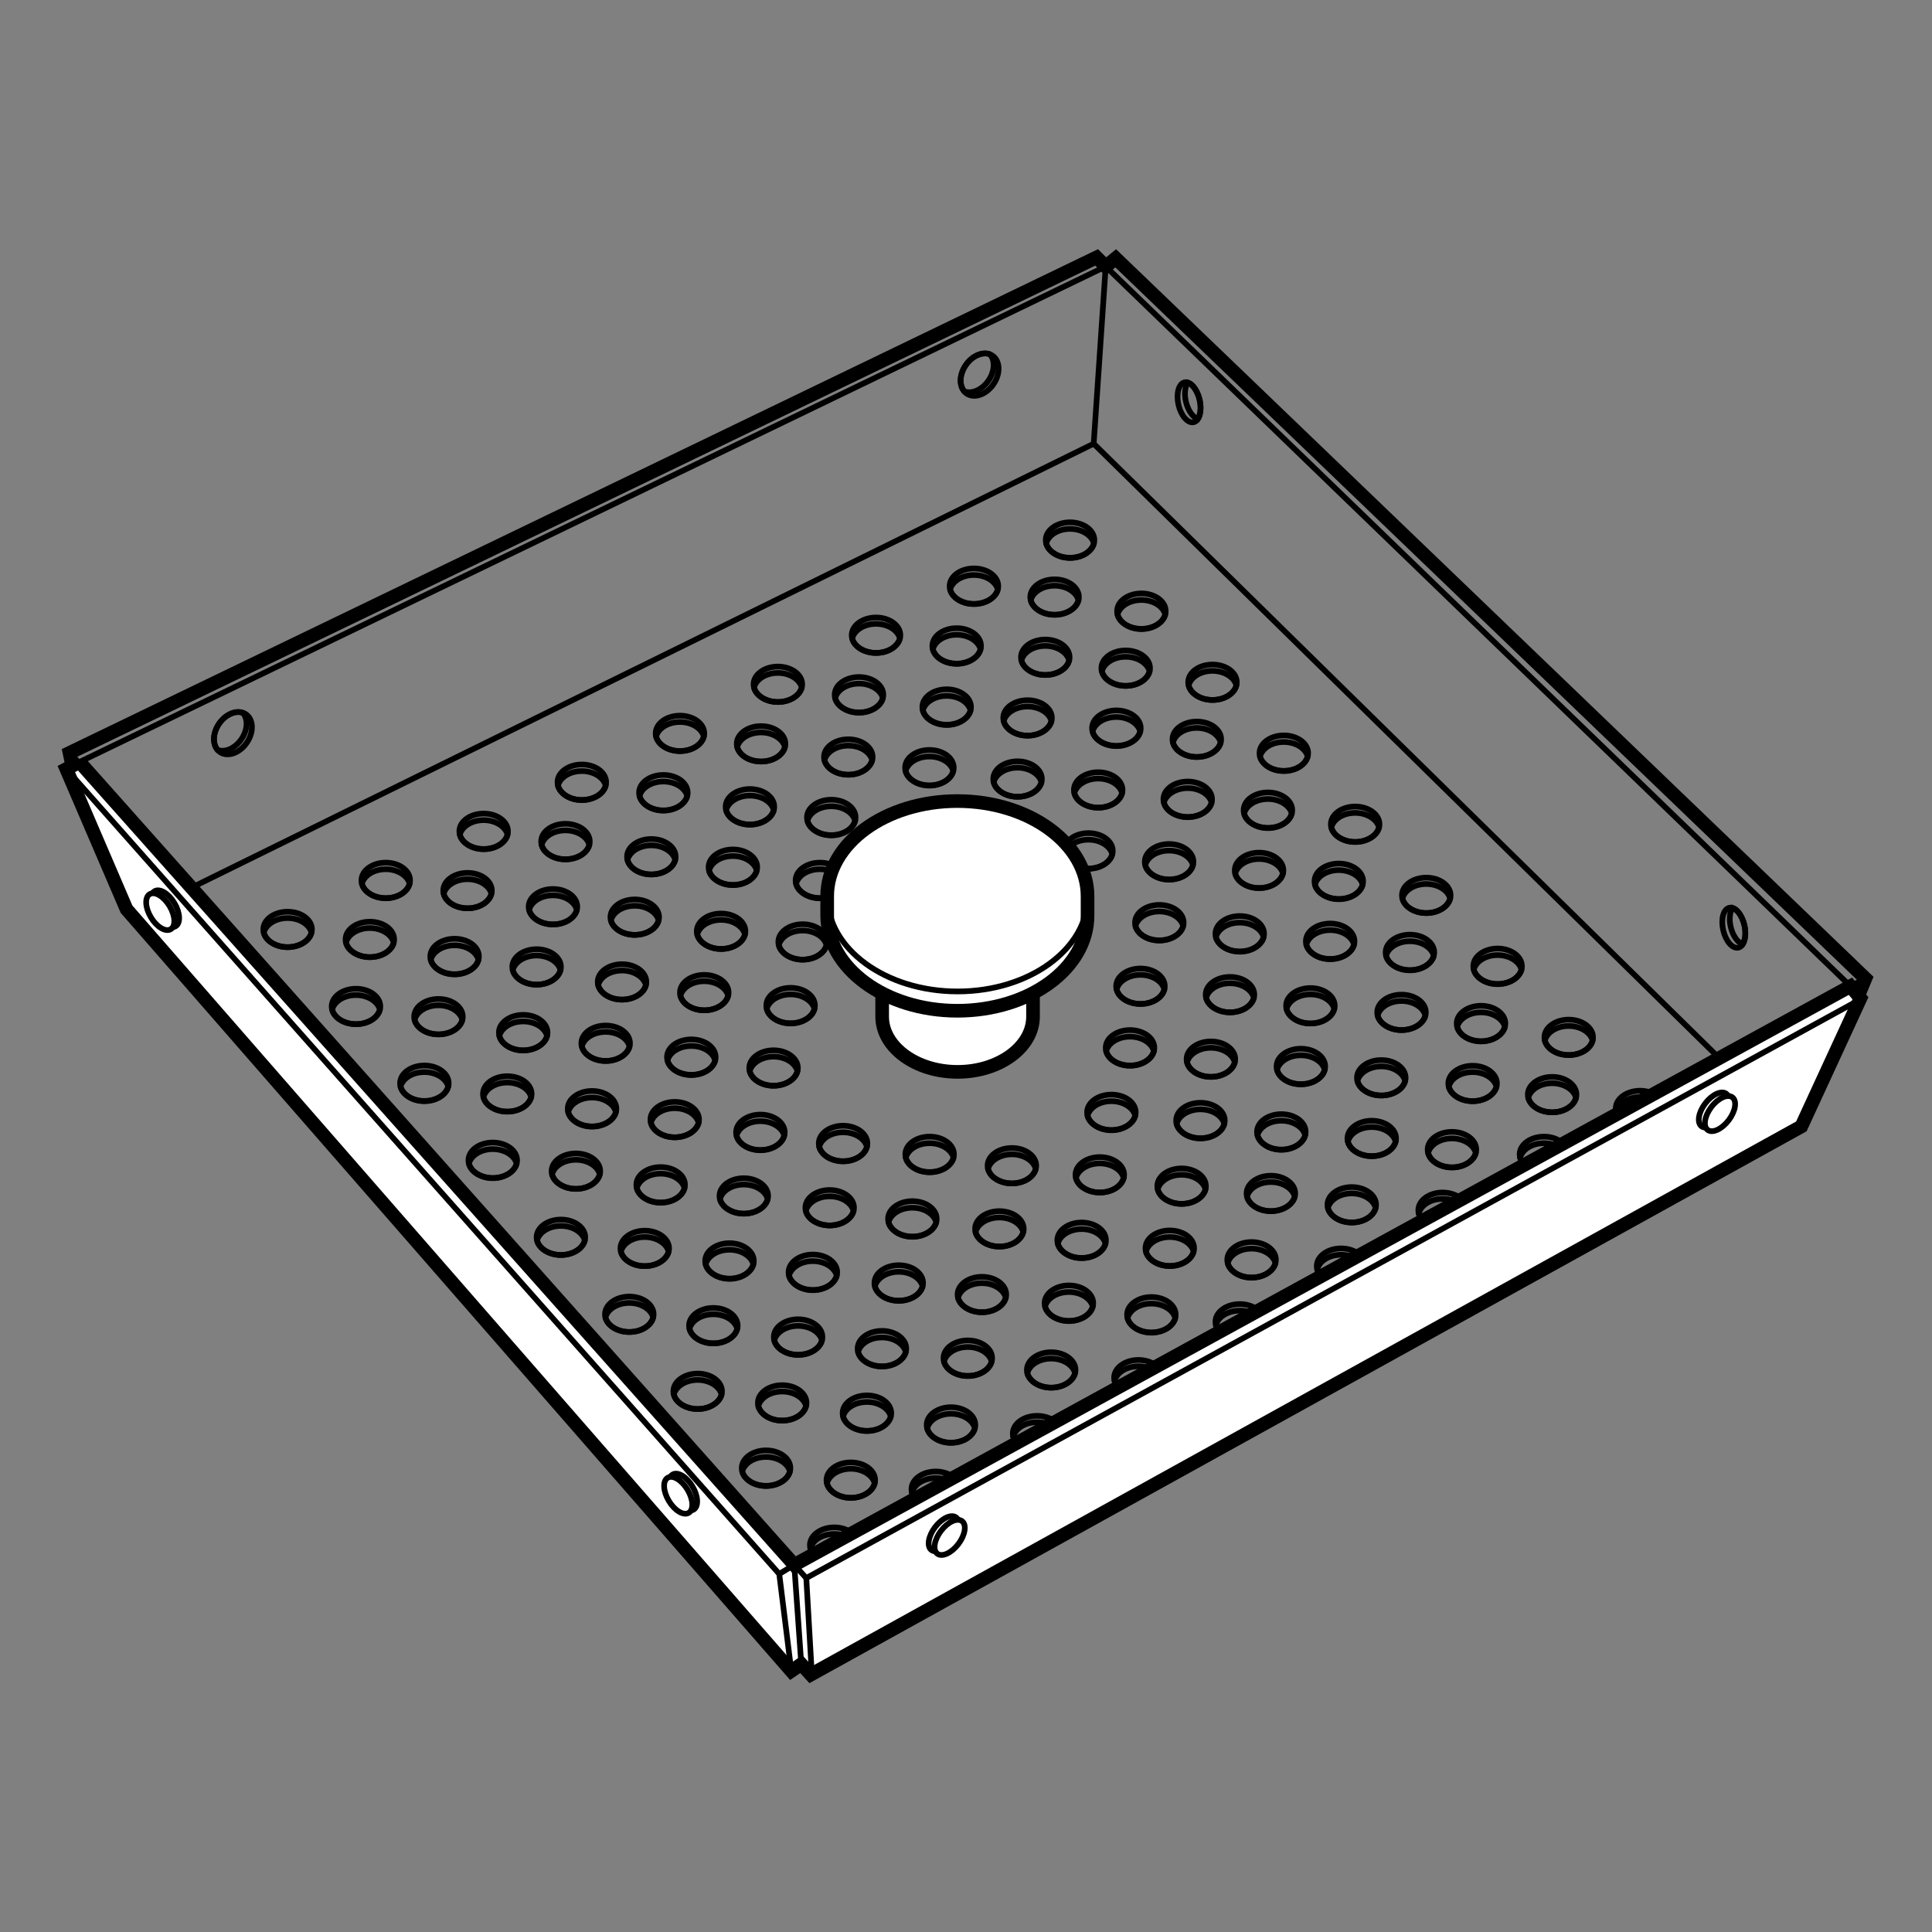 <?xml version="1.0" encoding="UTF-8"?><svg id="_レイヤー_1" xmlns="http://www.w3.org/2000/svg" width="30mm" height="30mm" viewBox="0 0 85.04 85.04"><rect x="0" y="0" width="85.04" height="85.04" fill="#808080" stroke="none"/><ellipse cx="47.1" cy="23.77" rx="1.07" ry=".78" style="fill:none; stroke:#000; stroke-miterlimit:10; stroke-width:.25px;"/><path d="M47.1,23.28c-.53,0-.96.28-1.05.64.09.36.53.64,1.05.64s.96-.28,1.05-.64c-.09-.36-.53-.64-1.05-.64Z" style="fill:none; stroke:#000; stroke-miterlimit:10; stroke-width:.25px;"/><ellipse cx="50.24" cy="26.9" rx="1.07" ry=".78" style="fill:none; stroke:#000; stroke-miterlimit:10; stroke-width:.25px;"/><path d="M50.24,26.41c-.53,0-.96.28-1.05.64.09.36.53.64,1.05.64s.96-.28,1.05-.64c-.09-.36-.53-.64-1.05-.64Z" style="fill:none; stroke:#000; stroke-miterlimit:10; stroke-width:.25px;"/><ellipse cx="53.37" cy="30.03" rx="1.07" ry=".78" style="fill:none; stroke:#000; stroke-miterlimit:10; stroke-width:.25px;"/><path d="M53.37,29.53c-.53,0-.96.28-1.05.64.09.36.53.64,1.05.64s.96-.28,1.05-.64c-.09-.36-.53-.64-1.05-.64Z" style="fill:none; stroke:#000; stroke-miterlimit:10; stroke-width:.25px;"/><ellipse cx="56.51" cy="33.15" rx="1.07" ry=".78" style="fill:none; stroke:#000; stroke-miterlimit:10; stroke-width:.25px;"/><path d="M56.51,32.66c-.53,0-.96.28-1.05.64.09.36.53.64,1.05.64s.96-.28,1.05-.64c-.09-.36-.53-.64-1.05-.64Z" style="fill:none; stroke:#000; stroke-miterlimit:10; stroke-width:.25px;"/><ellipse cx="59.65" cy="36.28" rx="1.07" ry=".78" style="fill:none; stroke:#000; stroke-miterlimit:10; stroke-width:.25px;"/><path d="M59.65,35.78c-.53,0-.96.28-1.05.64.09.36.53.64,1.05.64s.96-.28,1.05-.64c-.09-.36-.53-.64-1.05-.64Z" style="fill:none; stroke:#000; stroke-miterlimit:10; stroke-width:.25px;"/><ellipse cx="62.78" cy="39.41" rx="1.07" ry=".78" style="fill:none; stroke:#000; stroke-miterlimit:10; stroke-width:.25px;"/><path d="M62.78,38.91c-.53,0-.96.28-1.05.64.09.36.53.64,1.05.64s.96-.28,1.05-.64c-.09-.36-.53-.64-1.05-.64Z" style="fill:none; stroke:#000; stroke-miterlimit:10; stroke-width:.25px;"/><ellipse cx="65.92" cy="42.53" rx="1.07" ry=".78" style="fill:none; stroke:#000; stroke-miterlimit:10; stroke-width:.25px;"/><path d="M65.92,42.04c-.53,0-.96.28-1.05.64.09.36.53.64,1.05.64s.96-.28,1.05-.64c-.09-.36-.53-.64-1.05-.64Z" style="fill:none; stroke:#000; stroke-miterlimit:10; stroke-width:.25px;"/><ellipse cx="69.05" cy="45.66" rx="1.07" ry=".78" style="fill:none; stroke:#000; stroke-miterlimit:10; stroke-width:.25px;"/><path d="M69.05,45.16c-.53,0-.96.28-1.05.64.09.36.53.64,1.05.64s.96-.28,1.05-.64c-.09-.36-.53-.64-1.05-.64Z" style="fill:none; stroke:#000; stroke-miterlimit:10; stroke-width:.25px;"/><ellipse cx="72.19" cy="48.79" rx="1.07" ry=".78" style="fill:none; stroke:#000; stroke-miterlimit:10; stroke-width:.25px;"/><path d="M72.19,48.29c-.53,0-.96.28-1.05.64.09.36.53.64,1.05.64s.96-.28,1.05-.64c-.09-.36-.53-.64-1.05-.64Z" style="fill:none; stroke:#000; stroke-miterlimit:10; stroke-width:.25px;"/><ellipse cx="42.87" cy="25.8" rx="1.07" ry=".78" style="fill:none; stroke:#000; stroke-miterlimit:10; stroke-width:.25px;"/><path d="M42.87,25.31c-.53,0-.96.28-1.05.64.09.36.53.64,1.05.64s.96-.28,1.05-.64c-.09-.36-.53-.64-1.05-.64Z" style="fill:none; stroke:#000; stroke-miterlimit:10; stroke-width:.25px;"/><ellipse cx="46.01" cy="28.93" rx="1.07" ry=".78" style="fill:none; stroke:#000; stroke-miterlimit:10; stroke-width:.25px;"/><path d="M46.01,28.43c-.53,0-.96.28-1.05.64.09.36.53.64,1.05.64s.96-.28,1.05-.64c-.09-.36-.53-.64-1.05-.64Z" style="fill:none; stroke:#000; stroke-miterlimit:10; stroke-width:.25px;"/><ellipse cx="49.14" cy="32.05" rx="1.07" ry=".78" style="fill:none; stroke:#000; stroke-miterlimit:10; stroke-width:.25px;"/><path d="M49.14,31.56c-.53,0-.96.28-1.05.64.09.36.53.64,1.05.64s.96-.28,1.05-.64c-.09-.36-.53-.64-1.05-.64Z" style="fill:none; stroke:#000; stroke-miterlimit:10; stroke-width:.25px;"/><ellipse cx="52.28" cy="35.18" rx="1.07" ry=".78" style="fill:none; stroke:#000; stroke-miterlimit:10; stroke-width:.25px;"/><path d="M52.28,34.69c-.53,0-.96.28-1.05.64.09.36.53.64,1.05.64s.96-.28,1.05-.64c-.09-.36-.53-.64-1.05-.64Z" style="fill:none; stroke:#000; stroke-miterlimit:10; stroke-width:.25px;"/><ellipse cx="55.42" cy="38.31" rx="1.07" ry=".78" style="fill:none; stroke:#000; stroke-miterlimit:10; stroke-width:.25px;"/><path d="M55.42,37.81c-.53,0-.96.28-1.05.64.09.36.53.64,1.05.64s.96-.28,1.05-.64c-.09-.36-.53-.64-1.05-.64Z" style="fill:none; stroke:#000; stroke-miterlimit:10; stroke-width:.25px;"/><ellipse cx="58.55" cy="41.43" rx="1.07" ry=".78" style="fill:none; stroke:#000; stroke-miterlimit:10; stroke-width:.25px;"/><path d="M58.55,40.94c-.53,0-.96.28-1.05.64.09.36.53.64,1.05.64s.96-.28,1.05-.64c-.09-.36-.53-.64-1.05-.64Z" style="fill:none; stroke:#000; stroke-miterlimit:10; stroke-width:.25px;"/><ellipse cx="61.69" cy="44.56" rx="1.07" ry=".78" style="fill:none; stroke:#000; stroke-miterlimit:10; stroke-width:.25px;"/><path d="M61.69,44.06c-.53,0-.96.28-1.05.64.09.36.53.64,1.05.64s.96-.28,1.05-.64c-.09-.36-.53-.64-1.05-.64Z" style="fill:none; stroke:#000; stroke-miterlimit:10; stroke-width:.25px;"/><ellipse cx="64.82" cy="47.69" rx="1.07" ry=".78" style="fill:none; stroke:#000; stroke-miterlimit:10; stroke-width:.25px;"/><path d="M64.82,47.19c-.53,0-.96.28-1.05.64.09.36.53.64,1.05.64s.96-.28,1.05-.64c-.09-.36-.53-.64-1.05-.64Z" style="fill:none; stroke:#000; stroke-miterlimit:10; stroke-width:.25px;"/><ellipse cx="67.96" cy="50.81" rx="1.07" ry=".78" style="fill:none; stroke:#000; stroke-miterlimit:10; stroke-width:.25px;"/><path d="M67.96,50.32c-.53,0-.96.28-1.05.64.09.36.53.64,1.05.64s.96-.28,1.05-.64c-.09-.36-.53-.64-1.05-.64Z" style="fill:none; stroke:#000; stroke-miterlimit:10; stroke-width:.25px;"/><ellipse cx="38.56" cy="27.96" rx="1.07" ry=".78" style="fill:none; stroke:#000; stroke-miterlimit:10; stroke-width:.25px;"/><path d="M38.56,27.46c-.53,0-.96.28-1.05.64.09.36.53.64,1.05.64s.96-.28,1.05-.64c-.09-.36-.53-.64-1.05-.64Z" style="fill:none; stroke:#000; stroke-miterlimit:10; stroke-width:.25px;"/><ellipse cx="41.67" cy="31.12" rx="1.07" ry=".78" style="fill:none; stroke:#000; stroke-miterlimit:10; stroke-width:.25px;"/><path d="M41.67,30.63c-.53,0-.96.28-1.05.64.09.36.53.64,1.05.64s.96-.28,1.05-.64c-.09-.36-.53-.64-1.05-.64Z" style="fill:none; stroke:#000; stroke-miterlimit:10; stroke-width:.25px;"/><ellipse cx="44.79" cy="34.29" rx="1.07" ry=".78" style="fill:none; stroke:#000; stroke-miterlimit:10; stroke-width:.25px;"/><path d="M44.79,33.79c-.53,0-.96.28-1.05.64.09.36.53.64,1.05.64s.96-.28,1.05-.64c-.09-.36-.53-.64-1.05-.64Z" style="fill:none; stroke:#000; stroke-miterlimit:10; stroke-width:.25px;"/><ellipse cx="47.91" cy="37.45" rx="1.07" ry=".78" style="fill:none; stroke:#000; stroke-miterlimit:10; stroke-width:.25px;"/><path d="M47.91,36.96c-.53,0-.96.28-1.05.64.09.36.53.64,1.05.64s.96-.28,1.05-.64c-.09-.36-.53-.64-1.05-.64Z" style="fill:none; stroke:#000; stroke-miterlimit:10; stroke-width:.25px;"/><ellipse cx="51.03" cy="40.61" rx="1.07" ry=".78" style="fill:none; stroke:#000; stroke-miterlimit:10; stroke-width:.25px;"/><path d="M51.03,40.12c-.53,0-.96.28-1.05.64.09.36.53.64,1.05.64s.96-.28,1.05-.64c-.09-.36-.53-.64-1.05-.64Z" style="fill:none; stroke:#000; stroke-miterlimit:10; stroke-width:.25px;"/><ellipse cx="54.14" cy="43.78" rx="1.07" ry=".78" style="fill:none; stroke:#000; stroke-miterlimit:10; stroke-width:.25px;"/><path d="M54.14,43.28c-.53,0-.96.28-1.05.64.09.36.53.64,1.05.64s.96-.28,1.05-.64c-.09-.36-.53-.64-1.05-.64Z" style="fill:none; stroke:#000; stroke-miterlimit:10; stroke-width:.25px;"/><ellipse cx="57.26" cy="46.94" rx="1.07" ry=".78" style="fill:none; stroke:#000; stroke-miterlimit:10; stroke-width:.25px;"/><path d="M57.26,46.45c-.53,0-.96.28-1.05.64.09.36.53.64,1.05.64s.96-.28,1.05-.64c-.09-.36-.53-.64-1.05-.64Z" style="fill:none; stroke:#000; stroke-miterlimit:10; stroke-width:.25px;"/><ellipse cx="60.38" cy="50.11" rx="1.07" ry=".78" style="fill:none; stroke:#000; stroke-miterlimit:10; stroke-width:.25px;"/><path d="M60.38,49.61c-.53,0-.96.28-1.05.64.09.36.53.64,1.05.64s.96-.28,1.05-.64c-.09-.36-.53-.64-1.05-.64Z" style="fill:none; stroke:#000; stroke-miterlimit:10; stroke-width:.25px;"/><ellipse cx="63.5" cy="53.27" rx="1.07" ry=".78" style="fill:none; stroke:#000; stroke-miterlimit:10; stroke-width:.25px;"/><path d="M63.5,52.77c-.53,0-.96.28-1.05.64.09.36.53.64,1.05.64s.96-.28,1.05-.64c-.09-.36-.53-.64-1.05-.64Z" style="fill:none; stroke:#000; stroke-miterlimit:10; stroke-width:.25px;"/><ellipse cx="34.24" cy="30.12" rx="1.07" ry=".78" style="fill:none; stroke:#000; stroke-miterlimit:10; stroke-width:.25px;"/><path d="M34.24,29.62c-.53,0-.96.28-1.05.64.09.36.53.64,1.05.64s.96-.28,1.05-.64c-.09-.36-.53-.64-1.05-.64Z" style="fill:none; stroke:#000; stroke-miterlimit:10; stroke-width:.25px;"/><ellipse cx="37.34" cy="33.32" rx="1.07" ry=".78" style="fill:none; stroke:#000; stroke-miterlimit:10; stroke-width:.25px;"/><path d="M37.34,32.82c-.53,0-.96.28-1.05.64.09.36.53.64,1.05.64s.96-.28,1.05-.64c-.09-.36-.53-.64-1.05-.64Z" style="fill:none; stroke:#000; stroke-miterlimit:10; stroke-width:.25px;"/><ellipse cx="40.44" cy="36.52" rx="1.07" ry=".78" style="fill:none; stroke:#000; stroke-miterlimit:10; stroke-width:.25px;"/><path d="M40.44,36.02c-.53,0-.96.28-1.05.64.09.36.53.64,1.05.64s.96-.28,1.05-.64c-.09-.36-.53-.64-1.05-.64Z" style="fill:none; stroke:#000; stroke-miterlimit:10; stroke-width:.25px;"/><ellipse cx="49.74" cy="46.12" rx="1.07" ry=".78" style="fill:none; stroke:#000; stroke-miterlimit:10; stroke-width:.25px;"/><path d="M49.74,45.63c-.53,0-.96.28-1.05.64.09.36.53.64,1.05.64s.96-.28,1.05-.64c-.09-.36-.53-.64-1.05-.64Z" style="fill:none; stroke:#000; stroke-miterlimit:10; stroke-width:.25px;"/><ellipse cx="52.84" cy="49.32" rx="1.07" ry=".78" style="fill:none; stroke:#000; stroke-miterlimit:10; stroke-width:.25px;"/><path d="M52.84,48.83c-.53,0-.96.28-1.05.64.09.36.53.64,1.05.64s.96-.28,1.05-.64c-.09-.36-.53-.64-1.05-.64Z" style="fill:none; stroke:#000; stroke-miterlimit:10; stroke-width:.25px;"/><ellipse cx="55.94" cy="52.53" rx="1.07" ry=".78" style="fill:none; stroke:#000; stroke-miterlimit:10; stroke-width:.25px;"/><path d="M55.94,52.03c-.53,0-.96.28-1.05.64.09.36.53.64,1.05.64s.96-.28,1.05-.64c-.09-.36-.53-.64-1.05-.64Z" style="fill:none; stroke:#000; stroke-miterlimit:10; stroke-width:.25px;"/><ellipse cx="59.03" cy="55.73" rx="1.07" ry=".78" style="fill:none; stroke:#000; stroke-miterlimit:10; stroke-width:.25px;"/><path d="M59.03,55.23c-.53,0-.96.28-1.05.64.09.36.53.64,1.05.64s.96-.28,1.05-.64c-.09-.36-.53-.64-1.05-.64Z" style="fill:none; stroke:#000; stroke-miterlimit:10; stroke-width:.25px;"/><ellipse cx="29.93" cy="32.28" rx="1.07" ry=".78" style="fill:none; stroke:#000; stroke-miterlimit:10; stroke-width:.25px;"/><path d="M29.93,31.78c-.53,0-.96.28-1.05.64.09.36.53.64,1.05.64s.96-.28,1.05-.64c-.09-.36-.53-.64-1.05-.64Z" style="fill:none; stroke:#000; stroke-miterlimit:10; stroke-width:.25px;"/><ellipse cx="33.01" cy="35.51" rx="1.07" ry=".78" style="fill:none; stroke:#000; stroke-miterlimit:10; stroke-width:.25px;"/><path d="M33.01,35.02c-.53,0-.96.28-1.05.64.09.36.53.64,1.05.64s.96-.28,1.05-.64c-.09-.36-.53-.64-1.05-.64Z" style="fill:none; stroke:#000; stroke-miterlimit:10; stroke-width:.25px;"/><ellipse cx="36.09" cy="38.75" rx="1.07" ry=".78" style="fill:none; stroke:#000; stroke-miterlimit:10; stroke-width:.25px;"/><path d="M36.09,38.26c-.53,0-.96.28-1.05.64.09.36.53.64,1.05.64s.96-.28,1.05-.64c-.09-.36-.53-.64-1.05-.64Z" style="fill:none; stroke:#000; stroke-miterlimit:10; stroke-width:.25px;"/><ellipse cx="48.41" cy="51.71" rx="1.07" ry=".78" style="fill:none; stroke:#000; stroke-miterlimit:10; stroke-width:.25px;"/><path d="M48.41,51.21c-.53,0-.96.28-1.05.64.09.36.53.64,1.05.64s.96-.28,1.05-.64c-.09-.36-.53-.64-1.05-.64Z" style="fill:none; stroke:#000; stroke-miterlimit:10; stroke-width:.25px;"/><ellipse cx="51.49" cy="54.94" rx="1.07" ry=".78" style="fill:none; stroke:#000; stroke-miterlimit:10; stroke-width:.25px;"/><path d="M51.49,54.45c-.53,0-.96.28-1.05.64.09.36.53.64,1.05.64s.96-.28,1.05-.64c-.09-.36-.53-.64-1.05-.64Z" style="fill:none; stroke:#000; stroke-miterlimit:10; stroke-width:.25px;"/><ellipse cx="54.57" cy="58.18" rx="1.07" ry=".78" style="fill:none; stroke:#000; stroke-miterlimit:10; stroke-width:.25px;"/><path d="M54.57,57.69c-.53,0-.96.28-1.05.64.09.36.53.64,1.05.64s.96-.28,1.05-.64c-.09-.36-.53-.64-1.05-.64Z" style="fill:none; stroke:#000; stroke-miterlimit:10; stroke-width:.25px;"/><ellipse cx="25.61" cy="34.43" rx="1.07" ry=".78" style="fill:none; stroke:#000; stroke-miterlimit:10; stroke-width:.25px;"/><path d="M25.61,33.94c-.53,0-.96.28-1.05.64.09.36.53.64,1.05.64s.96-.28,1.05-.64c-.09-.36-.53-.64-1.05-.64Z" style="fill:none; stroke:#000; stroke-miterlimit:10; stroke-width:.25px;"/><ellipse cx="28.67" cy="37.71" rx="1.07" ry=".78" style="fill:none; stroke:#000; stroke-miterlimit:10; stroke-width:.25px;"/><path d="M28.67,37.21c-.53,0-.96.28-1.05.64.09.36.53.64,1.05.64s.96-.28,1.05-.64c-.09-.36-.53-.64-1.05-.64Z" style="fill:none; stroke:#000; stroke-miterlimit:10; stroke-width:.25px;"/><ellipse cx="31.74" cy="40.99" rx="1.07" ry=".78" style="fill:none; stroke:#000; stroke-miterlimit:10; stroke-width:.25px;"/><path d="M31.74,40.49c-.53,0-.96.28-1.05.64.09.36.53.64,1.05.64s.96-.28,1.05-.64c-.09-.36-.53-.64-1.05-.64Z" style="fill:none; stroke:#000; stroke-miterlimit:10; stroke-width:.25px;"/><ellipse cx="34.8" cy="44.26" rx="1.07" ry=".78" style="fill:none; stroke:#000; stroke-miterlimit:10; stroke-width:.25px;"/><path d="M34.8,43.77c-.53,0-.96.28-1.05.64.09.36.53.64,1.05.64s.96-.28,1.05-.64c-.09-.36-.53-.64-1.05-.64Z" style="fill:none; stroke:#000; stroke-miterlimit:10; stroke-width:.25px;"/><ellipse cx="40.92" cy="50.81" rx="1.07" ry=".78" style="fill:none; stroke:#000; stroke-miterlimit:10; stroke-width:.25px;"/><path d="M40.92,50.32c-.53,0-.96.28-1.05.64.09.36.53.64,1.05.64s.96-.28,1.05-.64c-.09-.36-.53-.64-1.05-.64Z" style="fill:none; stroke:#000; stroke-miterlimit:10; stroke-width:.25px;"/><ellipse cx="43.99" cy="54.09" rx="1.07" ry=".78" style="fill:none; stroke:#000; stroke-miterlimit:10; stroke-width:.25px;"/><path d="M43.99,53.59c-.53,0-.96.28-1.05.64.09.36.53.64,1.05.64s.96-.28,1.05-.64c-.09-.36-.53-.64-1.05-.64Z" style="fill:none; stroke:#000; stroke-miterlimit:10; stroke-width:.25px;"/><ellipse cx="47.05" cy="57.36" rx="1.07" ry=".78" style="fill:none; stroke:#000; stroke-miterlimit:10; stroke-width:.25px;"/><path d="M47.05,56.87c-.53,0-.96.28-1.05.64.09.36.53.64,1.05.64s.96-.28,1.05-.64c-.09-.36-.53-.64-1.05-.64Z" style="fill:none; stroke:#000; stroke-miterlimit:10; stroke-width:.25px;"/><ellipse cx="50.11" cy="60.64" rx="1.07" ry=".78" style="fill:none; stroke:#000; stroke-miterlimit:10; stroke-width:.25px;"/><path d="M50.11,60.14c-.53,0-.96.28-1.05.64.09.36.53.64,1.05.64s.96-.28,1.05-.64c-.09-.36-.53-.64-1.05-.64Z" style="fill:none; stroke:#000; stroke-miterlimit:10; stroke-width:.25px;"/><ellipse cx="21.29" cy="36.59" rx="1.07" ry=".78" style="fill:none; stroke:#000; stroke-miterlimit:10; stroke-width:.25px;"/><path d="M21.29,36.1c-.53,0-.96.28-1.05.64.09.36.53.64,1.05.64s.96-.28,1.05-.64c-.09-.36-.53-.64-1.05-.64Z" style="fill:none; stroke:#000; stroke-miterlimit:10; stroke-width:.25px;"/><ellipse cx="24.34" cy="39.91" rx="1.07" ry=".78" style="fill:none; stroke:#000; stroke-miterlimit:10; stroke-width:.25px;"/><path d="M24.34,39.41c-.53,0-.96.28-1.05.64.09.36.53.64,1.05.64s.96-.28,1.05-.64c-.09-.36-.53-.64-1.05-.64Z" style="fill:none; stroke:#000; stroke-miterlimit:10; stroke-width:.25px;"/><ellipse cx="27.38" cy="43.22" rx="1.07" ry=".78" style="fill:none; stroke:#000; stroke-miterlimit:10; stroke-width:.25px;"/><path d="M27.38,42.72c-.53,0-.96.28-1.05.64.09.36.53.64,1.05.64s.96-.28,1.05-.64c-.09-.36-.53-.64-1.05-.64Z" style="fill:none; stroke:#000; stroke-miterlimit:10; stroke-width:.25px;"/><ellipse cx="30.43" cy="46.53" rx="1.07" ry=".78" style="fill:none; stroke:#000; stroke-miterlimit:10; stroke-width:.25px;"/><path d="M30.43,46.04c-.53,0-.96.28-1.05.64.09.36.53.64,1.05.64s.96-.28,1.05-.64c-.09-.36-.53-.64-1.05-.64Z" style="fill:none; stroke:#000; stroke-miterlimit:10; stroke-width:.25px;"/><ellipse cx="33.47" cy="49.84" rx="1.07" ry=".78" style="fill:none; stroke:#000; stroke-miterlimit:10; stroke-width:.25px;"/><path d="M33.47,49.35c-.53,0-.96.28-1.05.64.09.36.53.64,1.05.64s.96-.28,1.05-.64c-.09-.36-.53-.64-1.05-.64Z" style="fill:none; stroke:#000; stroke-miterlimit:10; stroke-width:.25px;"/><ellipse cx="36.52" cy="53.16" rx="1.07" ry=".78" style="fill:none; stroke:#000; stroke-miterlimit:10; stroke-width:.25px;"/><path d="M36.52,52.66c-.53,0-.96.28-1.05.64.09.36.53.64,1.05.64s.96-.28,1.05-.64c-.09-.36-.53-.64-1.05-.64Z" style="fill:none; stroke:#000; stroke-miterlimit:10; stroke-width:.25px;"/><ellipse cx="39.56" cy="56.47" rx="1.07" ry=".78" style="fill:none; stroke:#000; stroke-miterlimit:10; stroke-width:.25px;"/><path d="M39.56,55.98c-.53,0-.96.28-1.05.64.09.36.53.64,1.05.64s.96-.28,1.05-.64c-.09-.36-.53-.64-1.05-.64Z" style="fill:none; stroke:#000; stroke-miterlimit:10; stroke-width:.25px;"/><ellipse cx="42.6" cy="59.78" rx="1.07" ry=".78" style="fill:none; stroke:#000; stroke-miterlimit:10; stroke-width:.25px;"/><path d="M42.6,59.29c-.53,0-.96.28-1.05.64.09.36.53.64,1.05.64s.96-.28,1.05-.64c-.09-.36-.53-.64-1.05-.64Z" style="fill:none; stroke:#000; stroke-miterlimit:10; stroke-width:.25px;"/><ellipse cx="45.65" cy="63.1" rx="1.07" ry=".78" style="fill:none; stroke:#000; stroke-miterlimit:10; stroke-width:.25px;"/><path d="M45.65,62.6c-.53,0-.96.28-1.05.64.09.36.53.64,1.05.64s.96-.28,1.05-.64c-.09-.36-.53-.64-1.05-.64Z" style="fill:none; stroke:#000; stroke-miterlimit:10; stroke-width:.25px;"/><ellipse cx="16.98" cy="38.75" rx="1.07" ry=".78" style="fill:none; stroke:#000; stroke-miterlimit:10; stroke-width:.25px;"/><path d="M16.98,38.26c-.53,0-.96.28-1.05.64.09.36.53.64,1.05.64s.96-.28,1.05-.64c-.09-.36-.53-.64-1.05-.64Z" style="fill:none; stroke:#000; stroke-miterlimit:10; stroke-width:.25px;"/><ellipse cx="20.01" cy="42.1" rx="1.07" ry=".78" style="fill:none; stroke:#000; stroke-miterlimit:10; stroke-width:.25px;"/><path d="M20.01,41.61c-.53,0-.96.28-1.05.64.09.36.53.64,1.05.64s.96-.28,1.05-.64c-.09-.36-.53-.64-1.05-.64Z" style="fill:none; stroke:#000; stroke-miterlimit:10; stroke-width:.25px;"/><ellipse cx="23.03" cy="45.45" rx="1.07" ry=".78" style="fill:none; stroke:#000; stroke-miterlimit:10; stroke-width:.25px;"/><path d="M23.03,44.96c-.53,0-.96.28-1.05.64.09.36.53.64,1.05.64s.96-.28,1.05-.64c-.09-.36-.53-.64-1.05-.64Z" style="fill:none; stroke:#000; stroke-miterlimit:10; stroke-width:.25px;"/><ellipse cx="26.06" cy="48.8" rx="1.07" ry=".78" style="fill:none; stroke:#000; stroke-miterlimit:10; stroke-width:.25px;"/><path d="M26.06,48.31c-.53,0-.96.28-1.05.64.09.36.53.64,1.05.64s.96-.28,1.05-.64c-.09-.36-.53-.64-1.05-.64Z" style="fill:none; stroke:#000; stroke-miterlimit:10; stroke-width:.25px;"/><ellipse cx="29.08" cy="52.15" rx="1.07" ry=".78" style="fill:none; stroke:#000; stroke-miterlimit:10; stroke-width:.25px;"/><path d="M29.08,51.66c-.53,0-.96.28-1.05.64.09.36.53.64,1.05.64s.96-.28,1.05-.64c-.09-.36-.53-.64-1.05-.64Z" style="fill:none; stroke:#000; stroke-miterlimit:10; stroke-width:.25px;"/><ellipse cx="32.11" cy="55.5" rx="1.07" ry=".78" style="fill:none; stroke:#000; stroke-miterlimit:10; stroke-width:.25px;"/><path d="M32.11,55.01c-.53,0-.96.28-1.05.64.09.36.53.64,1.05.64s.96-.28,1.05-.64c-.09-.36-.53-.64-1.05-.64Z" style="fill:none; stroke:#000; stroke-miterlimit:10; stroke-width:.25px;"/><ellipse cx="35.13" cy="58.85" rx="1.07" ry=".78" style="fill:none; stroke:#000; stroke-miterlimit:10; stroke-width:.25px;"/><path d="M35.13,58.36c-.53,0-.96.28-1.05.64.09.36.53.64,1.05.64s.96-.28,1.05-.64c-.09-.36-.53-.64-1.05-.64Z" style="fill:none; stroke:#000; stroke-miterlimit:10; stroke-width:.25px;"/><ellipse cx="38.16" cy="62.2" rx="1.07" ry=".78" style="fill:none; stroke:#000; stroke-miterlimit:10; stroke-width:.25px;"/><path d="M38.16,61.71c-.53,0-.96.28-1.05.64.09.36.53.64,1.05.64s.96-.28,1.05-.64c-.09-.36-.53-.64-1.05-.64Z" style="fill:none; stroke:#000; stroke-miterlimit:10; stroke-width:.25px;"/><ellipse cx="41.19" cy="65.55" rx="1.07" ry=".78" style="fill:none; stroke:#000; stroke-miterlimit:10; stroke-width:.25px;"/><path d="M41.19,65.06c-.53,0-.96.28-1.05.64.09.36.53.64,1.05.64s.96-.28,1.05-.64c-.09-.36-.53-.64-1.05-.64Z" style="fill:none; stroke:#000; stroke-miterlimit:10; stroke-width:.25px;"/><ellipse cx="12.66" cy="40.91" rx="1.07" ry=".78" style="fill:none; stroke:#000; stroke-miterlimit:10; stroke-width:.25px;"/><path d="M12.66,40.41c-.53,0-.96.28-1.05.64.09.36.53.64,1.05.64s.96-.28,1.05-.64c-.09-.36-.53-.64-1.05-.64Z" style="fill:none; stroke:#000; stroke-miterlimit:10; stroke-width:.25px;"/><ellipse cx="15.67" cy="44.3" rx="1.07" ry=".78" style="fill:none; stroke:#000; stroke-miterlimit:10; stroke-width:.25px;"/><path d="M15.67,43.8c-.53,0-.96.28-1.05.64.09.36.53.64,1.05.64s.96-.28,1.05-.64c-.09-.36-.53-.64-1.05-.64Z" style="fill:none; stroke:#000; stroke-miterlimit:10; stroke-width:.25px;"/><ellipse cx="18.68" cy="47.68" rx="1.07" ry=".78" style="fill:none; stroke:#000; stroke-miterlimit:10; stroke-width:.25px;"/><path d="M18.68,47.19c-.53,0-.96.28-1.05.64.09.36.53.64,1.05.64s.96-.28,1.05-.64c-.09-.36-.53-.64-1.05-.64Z" style="fill:none; stroke:#000; stroke-miterlimit:10; stroke-width:.25px;"/><ellipse cx="21.69" cy="51.07" rx="1.07" ry=".78" style="fill:none; stroke:#000; stroke-miterlimit:10; stroke-width:.25px;"/><path d="M21.69,50.58c-.53,0-.96.28-1.05.64.09.36.53.64,1.05.64s.96-.28,1.05-.64c-.09-.36-.53-.64-1.05-.64Z" style="fill:none; stroke:#000; stroke-miterlimit:10; stroke-width:.25px;"/><ellipse cx="24.69" cy="54.46" rx="1.07" ry=".78" style="fill:none; stroke:#000; stroke-miterlimit:10; stroke-width:.25px;"/><path d="M24.69,53.96c-.53,0-.96.28-1.05.64.09.36.53.64,1.05.64s.96-.28,1.05-.64c-.09-.36-.53-.64-1.05-.64Z" style="fill:none; stroke:#000; stroke-miterlimit:10; stroke-width:.25px;"/><ellipse cx="27.7" cy="57.85" rx="1.07" ry=".78" style="fill:none; stroke:#000; stroke-miterlimit:10; stroke-width:.25px;"/><path d="M27.7,57.35c-.53,0-.96.28-1.05.64.09.36.53.64,1.05.64s.96-.28,1.05-.64c-.09-.36-.53-.64-1.05-.64Z" style="fill:none; stroke:#000; stroke-miterlimit:10; stroke-width:.25px;"/><ellipse cx="30.71" cy="61.24" rx="1.07" ry=".78" style="fill:none; stroke:#000; stroke-miterlimit:10; stroke-width:.25px;"/><path d="M30.71,60.74c-.53,0-.96.28-1.05.64.09.36.53.64,1.05.64s.96-.28,1.05-.64c-.09-.36-.53-.64-1.05-.64Z" style="fill:none; stroke:#000; stroke-miterlimit:10; stroke-width:.25px;"/><ellipse cx="33.72" cy="64.62" rx="1.07" ry=".78" style="fill:none; stroke:#000; stroke-miterlimit:10; stroke-width:.25px;"/><path d="M33.72,64.13c-.53,0-.96.28-1.05.64.09.36.53.64,1.05.64s.96-.28,1.05-.64c-.09-.36-.53-.64-1.05-.64Z" style="fill:none; stroke:#000; stroke-miterlimit:10; stroke-width:.25px;"/><ellipse cx="36.72" cy="68.01" rx="1.07" ry=".78" style="fill:none; stroke:#000; stroke-miterlimit:10; stroke-width:.25px;"/><path d="M36.72,67.52c-.53,0-.96.28-1.05.64.09.36.53.64,1.05.64s.96-.28,1.05-.64c-.09-.36-.53-.64-1.05-.64Z" style="fill:none; stroke:#000; stroke-miterlimit:10; stroke-width:.25px;"/><ellipse cx="46.42" cy="26.28" rx="1.07" ry=".78" style="fill:none; stroke:#000; stroke-miterlimit:10; stroke-width:.25px;"/><path d="M46.42,25.78c-.53,0-.96.28-1.05.64.09.36.53.64,1.05.64s.96-.28,1.05-.64c-.09-.36-.53-.64-1.05-.64Z" style="fill:none; stroke:#000; stroke-miterlimit:10; stroke-width:.25px;"/><ellipse cx="49.55" cy="29.41" rx="1.07" ry=".78" style="fill:none; stroke:#000; stroke-miterlimit:10; stroke-width:.25px;"/><path d="M49.55,28.91c-.53,0-.96.28-1.05.64.09.36.53.64,1.05.64s.96-.28,1.05-.64c-.09-.36-.53-.64-1.05-.64Z" style="fill:none; stroke:#000; stroke-miterlimit:10; stroke-width:.25px;"/><ellipse cx="52.68" cy="32.54" rx="1.07" ry=".78" style="fill:none; stroke:#000; stroke-miterlimit:10; stroke-width:.25px;"/><path d="M52.68,32.04c-.53,0-.96.28-1.05.64.09.36.53.64,1.05.64s.96-.28,1.05-.64c-.09-.36-.53-.64-1.05-.64Z" style="fill:none; stroke:#000; stroke-miterlimit:10; stroke-width:.25px;"/><ellipse cx="55.81" cy="35.66" rx="1.07" ry=".78" style="fill:none; stroke:#000; stroke-miterlimit:10; stroke-width:.25px;"/><path d="M55.81,35.17c-.53,0-.96.28-1.05.64.09.36.53.64,1.05.64s.96-.28,1.05-.64c-.09-.36-.53-.64-1.05-.64Z" style="fill:none; stroke:#000; stroke-miterlimit:10; stroke-width:.25px;"/><ellipse cx="58.93" cy="38.79" rx="1.07" ry=".78" style="fill:none; stroke:#000; stroke-miterlimit:10; stroke-width:.25px;"/><path d="M58.93,38.3c-.53,0-.96.28-1.05.64.09.36.53.64,1.05.64s.96-.28,1.05-.64c-.09-.36-.53-.64-1.05-.64Z" style="fill:none; stroke:#000; stroke-miterlimit:10; stroke-width:.25px;"/><ellipse cx="62.06" cy="41.92" rx="1.07" ry=".78" style="fill:none; stroke:#000; stroke-miterlimit:10; stroke-width:.25px;"/><path d="M62.06,41.43c-.53,0-.96.28-1.05.64.09.36.53.64,1.05.64s.96-.28,1.05-.64c-.09-.36-.53-.64-1.05-.64Z" style="fill:none; stroke:#000; stroke-miterlimit:10; stroke-width:.25px;"/><ellipse cx="65.19" cy="45.05" rx="1.07" ry=".78" style="fill:none; stroke:#000; stroke-miterlimit:10; stroke-width:.25px;"/><path d="M65.19,44.56c-.53,0-.96.28-1.05.64.09.36.53.64,1.05.64s.96-.28,1.05-.64c-.09-.36-.53-.64-1.05-.64Z" style="fill:none; stroke:#000; stroke-miterlimit:10; stroke-width:.25px;"/><ellipse cx="68.32" cy="48.18" rx="1.07" ry=".78" style="fill:none; stroke:#000; stroke-miterlimit:10; stroke-width:.25px;"/><path d="M68.32,47.68c-.53,0-.96.28-1.05.64.09.36.53.64,1.05.64s.96-.28,1.05-.64c-.09-.36-.53-.64-1.05-.64Z" style="fill:none; stroke:#000; stroke-miterlimit:10; stroke-width:.25px;"/><ellipse cx="42.11" cy="28.43" rx="1.07" ry=".78" style="fill:none; stroke:#000; stroke-miterlimit:10; stroke-width:.25px;"/><path d="M42.11,27.94c-.53,0-.96.28-1.05.64.09.36.53.64,1.05.64s.96-.28,1.05-.64c-.09-.36-.53-.64-1.05-.64Z" style="fill:none; stroke:#000; stroke-miterlimit:10; stroke-width:.25px;"/><ellipse cx="45.23" cy="31.6" rx="1.07" ry=".78" style="fill:none; stroke:#000; stroke-miterlimit:10; stroke-width:.25px;"/><path d="M45.23,31.1c-.53,0-.96.28-1.05.64.09.36.53.64,1.05.64s.96-.28,1.05-.64c-.09-.36-.53-.64-1.05-.64Z" style="fill:none; stroke:#000; stroke-miterlimit:10; stroke-width:.25px;"/><ellipse cx="48.34" cy="34.77" rx="1.07" ry=".78" style="fill:none; stroke:#000; stroke-miterlimit:10; stroke-width:.25px;"/><path d="M48.34,34.27c-.53,0-.96.28-1.05.64.09.36.53.64,1.05.64s.96-.28,1.05-.64c-.09-.36-.53-.64-1.05-.64Z" style="fill:none; stroke:#000; stroke-miterlimit:10; stroke-width:.25px;"/><ellipse cx="51.46" cy="37.93" rx="1.07" ry=".78" style="fill:none; stroke:#000; stroke-miterlimit:10; stroke-width:.25px;"/><path d="M51.46,37.44c-.53,0-.96.28-1.05.64.09.36.53.64,1.05.64s.96-.28,1.05-.64c-.09-.36-.53-.64-1.05-.64Z" style="fill:none; stroke:#000; stroke-miterlimit:10; stroke-width:.25px;"/><ellipse cx="54.57" cy="41.1" rx="1.07" ry=".78" style="fill:none; stroke:#000; stroke-miterlimit:10; stroke-width:.25px;"/><path d="M54.57,40.61c-.53,0-.96.28-1.05.64.09.36.53.64,1.05.64s.96-.28,1.05-.64c-.09-.36-.53-.64-1.05-.64Z" style="fill:none; stroke:#000; stroke-miterlimit:10; stroke-width:.25px;"/><ellipse cx="57.68" cy="44.27" rx="1.07" ry=".78" style="fill:none; stroke:#000; stroke-miterlimit:10; stroke-width:.25px;"/><path d="M57.68,43.77c-.53,0-.96.28-1.05.64.09.36.53.64,1.05.64s.96-.28,1.05-.64c-.09-.36-.53-.64-1.05-.64Z" style="fill:none; stroke:#000; stroke-miterlimit:10; stroke-width:.25px;"/><ellipse cx="60.8" cy="47.44" rx="1.07" ry=".78" style="fill:none; stroke:#000; stroke-miterlimit:10; stroke-width:.25px;"/><path d="M60.8,46.94c-.53,0-.96.28-1.05.64.09.36.53.64,1.05.64s.96-.28,1.05-.64c-.09-.36-.53-.64-1.05-.64Z" style="fill:none; stroke:#000; stroke-miterlimit:10; stroke-width:.25px;"/><ellipse cx="63.91" cy="50.6" rx="1.07" ry=".78" style="fill:none; stroke:#000; stroke-miterlimit:10; stroke-width:.25px;"/><path d="M63.91,50.11c-.53,0-.96.28-1.05.64.09.36.53.64,1.05.64s.96-.28,1.05-.64c-.09-.36-.53-.64-1.05-.64Z" style="fill:none; stroke:#000; stroke-miterlimit:10; stroke-width:.25px;"/><ellipse cx="37.81" cy="30.58" rx="1.07" ry=".78" style="fill:none; stroke:#000; stroke-miterlimit:10; stroke-width:.25px;"/><path d="M37.81,30.09c-.53,0-.96.28-1.05.64.09.36.53.64,1.05.64s.96-.28,1.05-.64c-.09-.36-.53-.64-1.05-.64Z" style="fill:none; stroke:#000; stroke-miterlimit:10; stroke-width:.25px;"/><ellipse cx="40.91" cy="33.79" rx="1.07" ry=".78" style="fill:none; stroke:#000; stroke-miterlimit:10; stroke-width:.25px;"/><path d="M40.91,33.3c-.53,0-.96.28-1.05.64.09.36.53.64,1.05.64s.96-.28,1.05-.64c-.09-.36-.53-.64-1.05-.64Z" style="fill:none; stroke:#000; stroke-miterlimit:10; stroke-width:.25px;"/><ellipse cx="44.01" cy="37" rx="1.07" ry=".78" style="fill:none; stroke:#000; stroke-miterlimit:10; stroke-width:.25px;"/><path d="M44.01,36.5c-.53,0-.96.28-1.05.64.09.36.53.64,1.05.64s.96-.28,1.05-.64c-.09-.36-.53-.64-1.05-.64Z" style="fill:none; stroke:#000; stroke-miterlimit:10; stroke-width:.25px;"/><ellipse cx="50.2" cy="43.41" rx="1.07" ry=".78" style="fill:none; stroke:#000; stroke-miterlimit:10; stroke-width:.25px;"/><path d="M50.2,42.91c-.53,0-.96.28-1.05.64.09.36.53.64,1.05.64s.96-.28,1.05-.64c-.09-.36-.53-.64-1.05-.64Z" style="fill:none; stroke:#000; stroke-miterlimit:10; stroke-width:.25px;"/><ellipse cx="53.3" cy="46.62" rx="1.07" ry=".78" style="fill:none; stroke:#000; stroke-miterlimit:10; stroke-width:.25px;"/><path d="M53.3,46.12c-.53,0-.96.28-1.05.64.09.36.53.64,1.05.64s.96-.28,1.05-.64c-.09-.36-.53-.64-1.05-.64Z" style="fill:none; stroke:#000; stroke-miterlimit:10; stroke-width:.25px;"/><ellipse cx="56.4" cy="49.82" rx="1.07" ry=".78" style="fill:none; stroke:#000; stroke-miterlimit:10; stroke-width:.25px;"/><path d="M56.4,49.33c-.53,0-.96.28-1.05.64.09.36.53.64,1.05.64s.96-.28,1.05-.64c-.09-.36-.53-.64-1.05-.64Z" style="fill:none; stroke:#000; stroke-miterlimit:10; stroke-width:.25px;"/><ellipse cx="59.5" cy="53.03" rx="1.07" ry=".78" style="fill:none; stroke:#000; stroke-miterlimit:10; stroke-width:.25px;"/><path d="M59.5,52.53c-.53,0-.96.28-1.05.64.09.36.53.64,1.05.64s.96-.28,1.05-.64c-.09-.36-.53-.64-1.05-.64Z" style="fill:none; stroke:#000; stroke-miterlimit:10; stroke-width:.25px;"/><ellipse cx="33.5" cy="32.74" rx="1.07" ry=".78" style="fill:none; stroke:#000; stroke-miterlimit:10; stroke-width:.25px;"/><path d="M33.5,32.24c-.53,0-.96.28-1.05.64.09.36.53.64,1.05.64s.96-.28,1.05-.64c-.09-.36-.53-.64-1.05-.64Z" style="fill:none; stroke:#000; stroke-miterlimit:10; stroke-width:.25px;"/><ellipse cx="36.59" cy="35.98" rx="1.07" ry=".78" style="fill:none; stroke:#000; stroke-miterlimit:10; stroke-width:.25px;"/><path d="M36.59,35.49c-.53,0-.96.28-1.05.64.09.36.53.64,1.05.64s.96-.28,1.05-.64c-.09-.36-.53-.64-1.05-.64Z" style="fill:none; stroke:#000; stroke-miterlimit:10; stroke-width:.25px;"/><ellipse cx="48.92" cy="48.96" rx="1.07" ry=".78" style="fill:none; stroke:#000; stroke-miterlimit:10; stroke-width:.25px;"/><path d="M48.92,48.47c-.53,0-.96.28-1.05.64.09.36.53.64,1.05.64s.96-.28,1.05-.64c-.09-.36-.53-.64-1.05-.64Z" style="fill:none; stroke:#000; stroke-miterlimit:10; stroke-width:.25px;"/><ellipse cx="52.01" cy="52.21" rx="1.07" ry=".78" style="fill:none; stroke:#000; stroke-miterlimit:10; stroke-width:.25px;"/><path d="M52.01,51.71c-.53,0-.96.28-1.05.64.09.36.53.64,1.05.64s.96-.28,1.05-.64c-.09-.36-.53-.64-1.05-.64Z" style="fill:none; stroke:#000; stroke-miterlimit:10; stroke-width:.25px;"/><ellipse cx="55.09" cy="55.45" rx="1.07" ry=".78" style="fill:none; stroke:#000; stroke-miterlimit:10; stroke-width:.25px;"/><path d="M55.09,54.96c-.53,0-.96.28-1.05.64.09.36.53.64,1.05.64s.96-.28,1.05-.64c-.09-.36-.53-.64-1.05-.64Z" style="fill:none; stroke:#000; stroke-miterlimit:10; stroke-width:.25px;"/><ellipse cx="29.2" cy="34.89" rx="1.07" ry=".78" style="fill:none; stroke:#000; stroke-miterlimit:10; stroke-width:.25px;"/><path d="M29.2,34.4c-.53,0-.96.28-1.05.64.09.36.53.64,1.05.64s.96-.28,1.05-.64c-.09-.36-.53-.64-1.05-.64Z" style="fill:none; stroke:#000; stroke-miterlimit:10; stroke-width:.25px;"/><ellipse cx="32.26" cy="38.17" rx="1.07" ry=".78" style="fill:none; stroke:#000; stroke-miterlimit:10; stroke-width:.25px;"/><path d="M32.26,37.68c-.53,0-.96.28-1.05.64.09.36.53.64,1.05.64s.96-.28,1.05-.64c-.09-.36-.53-.64-1.05-.64Z" style="fill:none; stroke:#000; stroke-miterlimit:10; stroke-width:.25px;"/><ellipse cx="35.33" cy="41.46" rx="1.07" ry=".78" style="fill:none; stroke:#000; stroke-miterlimit:10; stroke-width:.25px;"/><path d="M35.33,40.96c-.53,0-.96.28-1.05.64.09.36.53.64,1.05.64s.96-.28,1.05-.64c-.09-.36-.53-.64-1.05-.64Z" style="fill:none; stroke:#000; stroke-miterlimit:10; stroke-width:.25px;"/><ellipse cx="44.54" cy="51.31" rx="1.07" ry=".78" style="fill:none; stroke:#000; stroke-miterlimit:10; stroke-width:.25px;"/><path d="M44.54,50.81c-.53,0-.96.28-1.05.64.09.36.53.64,1.05.64s.96-.28,1.05-.64c-.09-.36-.53-.64-1.05-.64Z" style="fill:none; stroke:#000; stroke-miterlimit:10; stroke-width:.25px;"/><ellipse cx="47.61" cy="54.59" rx="1.07" ry=".78" style="fill:none; stroke:#000; stroke-miterlimit:10; stroke-width:.25px;"/><path d="M47.61,54.1c-.53,0-.96.28-1.05.64.09.36.53.64,1.05.64s.96-.28,1.05-.64c-.09-.36-.53-.64-1.05-.64Z" style="fill:none; stroke:#000; stroke-miterlimit:10; stroke-width:.25px;"/><ellipse cx="50.68" cy="57.87" rx="1.07" ry=".78" style="fill:none; stroke:#000; stroke-miterlimit:10; stroke-width:.25px;"/><path d="M50.68,57.38c-.53,0-.96.28-1.05.64.09.36.53.64,1.05.64s.96-.28,1.05-.64c-.09-.36-.53-.64-1.05-.64Z" style="fill:none; stroke:#000; stroke-miterlimit:10; stroke-width:.25px;"/><ellipse cx="24.89" cy="37.04" rx="1.07" ry=".78" style="fill:none; stroke:#000; stroke-miterlimit:10; stroke-width:.25px;"/><path d="M24.89,36.55c-.53,0-.96.28-1.05.64.09.36.53.64,1.05.64s.96-.28,1.05-.64c-.09-.36-.53-.64-1.05-.64Z" style="fill:none; stroke:#000; stroke-miterlimit:10; stroke-width:.25px;"/><ellipse cx="27.94" cy="40.37" rx="1.07" ry=".78" style="fill:none; stroke:#000; stroke-miterlimit:10; stroke-width:.25px;"/><path d="M27.94,39.87c-.53,0-.96.28-1.05.64.09.36.53.64,1.05.64s.96-.28,1.05-.64c-.09-.36-.53-.64-1.05-.64Z" style="fill:none; stroke:#000; stroke-miterlimit:10; stroke-width:.25px;"/><ellipse cx="31" cy="43.69" rx="1.07" ry=".78" style="fill:none; stroke:#000; stroke-miterlimit:10; stroke-width:.25px;"/><path d="M31,43.19c-.53,0-.96.28-1.05.64.09.36.53.64,1.05.64s.96-.28,1.05-.64c-.09-.36-.53-.64-1.05-.64Z" style="fill:none; stroke:#000; stroke-miterlimit:10; stroke-width:.25px;"/><ellipse cx="34.05" cy="47.01" rx="1.07" ry=".78" style="fill:none; stroke:#000; stroke-miterlimit:10; stroke-width:.25px;"/><path d="M34.05,46.51c-.53,0-.96.28-1.05.64.09.36.53.64,1.05.64s.96-.28,1.05-.64c-.09-.36-.53-.64-1.05-.64Z" style="fill:none; stroke:#000; stroke-miterlimit:10; stroke-width:.25px;"/><ellipse cx="37.11" cy="50.33" rx="1.07" ry=".78" style="fill:none; stroke:#000; stroke-miterlimit:10; stroke-width:.25px;"/><path d="M37.11,49.84c-.53,0-.96.28-1.05.64.09.36.53.64,1.05.64s.96-.28,1.05-.64c-.09-.36-.53-.64-1.05-.64Z" style="fill:none; stroke:#000; stroke-miterlimit:10; stroke-width:.25px;"/><ellipse cx="40.16" cy="53.65" rx="1.07" ry=".78" style="fill:none; stroke:#000; stroke-miterlimit:10; stroke-width:.25px;"/><path d="M40.16,53.16c-.53,0-.96.28-1.05.64.09.36.53.64,1.05.64s.96-.28,1.05-.64c-.09-.36-.53-.64-1.05-.64Z" style="fill:none; stroke:#000; stroke-miterlimit:10; stroke-width:.25px;"/><ellipse cx="43.22" cy="56.98" rx="1.07" ry=".78" style="fill:none; stroke:#000; stroke-miterlimit:10; stroke-width:.25px;"/><path d="M43.22,56.48c-.53,0-.96.28-1.05.64.09.36.53.64,1.05.64s.96-.28,1.05-.64c-.09-.36-.53-.64-1.05-.64Z" style="fill:none; stroke:#000; stroke-miterlimit:10; stroke-width:.25px;"/><ellipse cx="46.27" cy="60.3" rx="1.07" ry=".78" style="fill:none; stroke:#000; stroke-miterlimit:10; stroke-width:.25px;"/><path d="M46.27,59.8c-.53,0-.96.28-1.05.64.09.36.53.64,1.05.64s.96-.28,1.05-.64c-.09-.36-.53-.64-1.05-.64Z" style="fill:none; stroke:#000; stroke-miterlimit:10; stroke-width:.25px;"/><ellipse cx="20.58" cy="39.2" rx="1.07" ry=".78" style="fill:none; stroke:#000; stroke-miterlimit:10; stroke-width:.25px;"/><path d="M20.58,38.7c-.53,0-.96.28-1.05.64.09.36.53.64,1.05.64s.96-.28,1.05-.64c-.09-.36-.53-.64-1.05-.64Z" style="fill:none; stroke:#000; stroke-miterlimit:10; stroke-width:.25px;"/><ellipse cx="23.62" cy="42.56" rx="1.07" ry=".78" style="fill:none; stroke:#000; stroke-miterlimit:10; stroke-width:.25px;"/><path d="M23.62,42.06c-.53,0-.96.28-1.05.64.09.36.53.64,1.05.64s.96-.28,1.05-.64c-.09-.36-.53-.64-1.05-.64Z" style="fill:none; stroke:#000; stroke-miterlimit:10; stroke-width:.25px;"/><ellipse cx="26.66" cy="45.92" rx="1.07" ry=".78" style="fill:none; stroke:#000; stroke-miterlimit:10; stroke-width:.25px;"/><path d="M26.66,45.42c-.53,0-.96.28-1.05.64.09.36.53.64,1.05.64s.96-.28,1.05-.64c-.09-.36-.53-.64-1.05-.64Z" style="fill:none; stroke:#000; stroke-miterlimit:10; stroke-width:.25px;"/><ellipse cx="29.7" cy="49.28" rx="1.07" ry=".78" style="fill:none; stroke:#000; stroke-miterlimit:10; stroke-width:.25px;"/><path d="M29.7,48.78c-.53,0-.96.28-1.05.64.09.36.53.64,1.05.64s.96-.28,1.05-.64c-.09-.36-.53-.64-1.05-.64Z" style="fill:none; stroke:#000; stroke-miterlimit:10; stroke-width:.25px;"/><ellipse cx="32.74" cy="52.64" rx="1.07" ry=".78" style="fill:none; stroke:#000; stroke-miterlimit:10; stroke-width:.25px;"/><path d="M32.74,52.14c-.53,0-.96.28-1.05.64.09.36.53.64,1.05.64s.96-.28,1.05-.64c-.09-.36-.53-.64-1.05-.64Z" style="fill:none; stroke:#000; stroke-miterlimit:10; stroke-width:.25px;"/><ellipse cx="35.78" cy="56" rx="1.07" ry=".78" style="fill:none; stroke:#000; stroke-miterlimit:10; stroke-width:.25px;"/><path d="M35.78,55.51c-.53,0-.96.28-1.05.64.09.36.53.64,1.05.64s.96-.28,1.05-.64c-.09-.36-.53-.64-1.05-.64Z" style="fill:none; stroke:#000; stroke-miterlimit:10; stroke-width:.25px;"/><ellipse cx="38.82" cy="59.36" rx="1.07" ry=".78" style="fill:none; stroke:#000; stroke-miterlimit:10; stroke-width:.25px;"/><path d="M38.82,58.87c-.53,0-.96.28-1.05.64.09.36.53.64,1.05.64s.96-.28,1.05-.64c-.09-.36-.53-.64-1.05-.64Z" style="fill:none; stroke:#000; stroke-miterlimit:10; stroke-width:.25px;"/><ellipse cx="41.86" cy="62.72" rx="1.07" ry=".78" style="fill:none; stroke:#000; stroke-miterlimit:10; stroke-width:.25px;"/><path d="M41.86,62.23c-.53,0-.96.28-1.05.64.09.36.53.64,1.05.64s.96-.28,1.05-.64c-.09-.36-.53-.64-1.05-.64Z" style="fill:none; stroke:#000; stroke-miterlimit:10; stroke-width:.25px;"/><ellipse cx="16.28" cy="41.35" rx="1.07" ry=".78" style="fill:none; stroke:#000; stroke-miterlimit:10; stroke-width:.25px;"/><path d="M16.28,40.85c-.53,0-.96.28-1.05.64.09.36.53.64,1.05.64s.96-.28,1.05-.64c-.09-.36-.53-.64-1.05-.64Z" style="fill:none; stroke:#000; stroke-miterlimit:10; stroke-width:.25px;"/><ellipse cx="19.3" cy="44.75" rx="1.07" ry=".78" style="fill:none; stroke:#000; stroke-miterlimit:10; stroke-width:.25px;"/><path d="M19.3,44.25c-.53,0-.96.28-1.05.64.09.36.53.64,1.05.64s.96-.28,1.05-.64c-.09-.36-.53-.64-1.05-.64Z" style="fill:none; stroke:#000; stroke-miterlimit:10; stroke-width:.25px;"/><ellipse cx="22.33" cy="48.15" rx="1.07" ry=".78" style="fill:none; stroke:#000; stroke-miterlimit:10; stroke-width:.25px;"/><path d="M22.33,47.65c-.53,0-.96.28-1.05.64.09.36.53.64,1.05.64s.96-.28,1.05-.64c-.09-.36-.53-.64-1.05-.64Z" style="fill:none; stroke:#000; stroke-miterlimit:10; stroke-width:.25px;"/><ellipse cx="25.35" cy="51.55" rx="1.07" ry=".78" style="fill:none; stroke:#000; stroke-miterlimit:10; stroke-width:.25px;"/><path d="M25.35,51.05c-.53,0-.96.28-1.05.64.09.36.53.64,1.05.64s.96-.28,1.05-.64c-.09-.36-.53-.64-1.05-.64Z" style="fill:none; stroke:#000; stroke-miterlimit:10; stroke-width:.25px;"/><ellipse cx="28.38" cy="54.95" rx="1.07" ry=".78" style="fill:none; stroke:#000; stroke-miterlimit:10; stroke-width:.25px;"/><path d="M28.38,54.45c-.53,0-.96.28-1.05.64.09.36.53.64,1.05.64s.96-.28,1.05-.64c-.09-.36-.53-.64-1.05-.64Z" style="fill:none; stroke:#000; stroke-miterlimit:10; stroke-width:.25px;"/><ellipse cx="31.4" cy="58.35" rx="1.07" ry=".78" style="fill:none; stroke:#000; stroke-miterlimit:10; stroke-width:.25px;"/><path d="M31.4,57.85c-.53,0-.96.28-1.05.64.09.36.53.64,1.05.64s.96-.28,1.05-.64c-.09-.36-.53-.64-1.05-.64Z" style="fill:none; stroke:#000; stroke-miterlimit:10; stroke-width:.25px;"/><ellipse cx="34.43" cy="61.75" rx="1.07" ry=".78" style="fill:none; stroke:#000; stroke-miterlimit:10; stroke-width:.25px;"/><path d="M34.43,61.25c-.53,0-.96.28-1.05.64.09.36.53.64,1.05.64s.96-.28,1.05-.64c-.09-.36-.53-.64-1.05-.64Z" style="fill:none; stroke:#000; stroke-miterlimit:10; stroke-width:.25px;"/><ellipse cx="37.45" cy="65.15" rx="1.07" ry=".78" style="fill:none; stroke:#000; stroke-miterlimit:10; stroke-width:.25px;"/><path d="M37.45,64.65c-.53,0-.96.28-1.05.64.09.36.53.64,1.05.64s.96-.28,1.05-.64c-.09-.36-.53-.64-1.05-.64Z" style="fill:none; stroke:#000; stroke-miterlimit:10; stroke-width:.25px;"/><polyline points="3.5 33.54 34.96 68.88 81.45 43.41 81.89 43.94 79.29 49.58 35.69 73.71 35.27 73.25 34.83 73.55 5.57 40.02 2.92 33.85 3.5 33.54" style="fill:#fff; stroke:#000; stroke-miterlimit:10; stroke-width:.6px;"/><ellipse cx="75.44" cy="48.86" rx=".9" ry=".48" transform="translate(-9.11 79.35) rotate(-52.76)" style="fill:#fff; stroke:#000; stroke-miterlimit:10; stroke-width:.25px;"/><path d="M45.47,41.94c0-1.34-1.49-2.43-3.32-2.43s-3.32,1.09-3.32,2.43v2.81c0,1.34,1.49,2.43,3.32,2.43s3.32-1.09,3.32-2.43v-2.81Z" style="fill:#fff; stroke:#000; stroke-miterlimit:10; stroke-width:.6px;"/><path d="M47.87,39.45c0-2.31-2.56-4.19-5.73-4.19s-5.73,1.87-5.73,4.19v.85c0,2.31,2.56,4.19,5.73,4.19s5.73-1.87,5.73-4.19v-.85Z" style="fill:#fff; stroke:#000; stroke-miterlimit:10; stroke-width:.6px;"/><ellipse cx="42.15" cy="39.45" rx="5.73" ry="4.19" style="fill:none; stroke:#000; stroke-miterlimit:10; stroke-width:.25px;"/><line x1="81.45" y1="43.41" x2="82.11" y2="43.06" style="fill:none; stroke:#000; stroke-miterlimit:10; stroke-width:.25px;"/><polyline points="81.81 43.79 82.11 43.07 49.11 11.37 48.67 11.73 48.27 11.33 3.06 33.14 3.18 33.71" style="fill:none; stroke:#000; stroke-miterlimit:10; stroke-width:.6px;"/><line x1="3.06" y1="33.14" x2="3.48" y2="33.57" style="fill:none; stroke:#000; stroke-miterlimit:10; stroke-width:.25px;"/><polyline points="2.92 33.85 34.3 69.28 34.96 68.88 35.49 69.46 81.81 44.03" style="fill:none; stroke:#000; stroke-miterlimit:10; stroke-width:.25px;"/><polyline points="48.67 11.73 48.14 19.53 8.39 39.09" style="fill:none; stroke:#000; stroke-miterlimit:10; stroke-width:.25px;"/><line x1="48.14" y1="19.53" x2="75.64" y2="46.54" style="fill:none; stroke:#000; stroke-miterlimit:10; stroke-width:.25px;"/><ellipse cx="43.12" cy="16.49" rx="1.01" ry=".74" transform="translate(5.17 42.78) rotate(-55.64)" style="fill:none; stroke:#000; stroke-miterlimit:10; stroke-width:.25px;"/><path d="M43.51,16.75c.28-.41.3-.89.06-1.16-.33-.12-.78.07-1.06.48s-.3.89-.06,1.16c.33.12.78-.07,1.06-.48Z" style="fill:none; stroke:#000; stroke-miterlimit:10; stroke-width:.25px;"/><ellipse cx="52.34" cy="17.71" rx=".48" ry=".9" transform="translate(-2.63 12.1) rotate(-12.87)" style="fill:none; stroke:#000; stroke-miterlimit:10; stroke-width:.25px;"/><path d="M52.72,18.44c.12-.18.16-.5.08-.84-.09-.39-.31-.69-.52-.76-.12.18-.16.5-.08.84.09.39.31.69.52.76Z" style="fill:none; stroke:#000; stroke-miterlimit:10; stroke-width:.25px;"/><ellipse cx="10.25" cy="32.27" rx="1.01" ry=".74" transform="translate(-22.17 22.52) rotate(-55.64)" style="fill:none; stroke:#000; stroke-miterlimit:10; stroke-width:.25px;"/><path d="M10.63,32.53c.28-.41.29-.89.06-1.15-.33-.12-.77.07-1.05.48s-.29.89-.06,1.15c.33.12.77-.07,1.05-.48Z" style="fill:none; stroke:#000; stroke-miterlimit:10; stroke-width:.25px;"/><ellipse cx="76.32" cy="40.83" rx=".48" ry=".9" transform="translate(-7.18 18.03) rotate(-12.87)" style="fill:none; stroke:#000; stroke-miterlimit:10; stroke-width:.25px;"/><path d="M76.7,41.56c.12-.18.16-.5.08-.84-.09-.39-.31-.69-.52-.76-.12.18-.16.5-.08.84.09.39.31.69.52.76Z" style="fill:none; stroke:#000; stroke-miterlimit:10; stroke-width:.25px;"/><ellipse cx="75.71" cy="49.03" rx=".9" ry=".48" transform="translate(-9.14 79.62) rotate(-52.76)" style="fill:#fff; stroke:#000; stroke-miterlimit:10; stroke-width:.25px;"/><ellipse cx="41.54" cy="67.52" rx=".9" ry=".48" transform="translate(-37.35 59.72) rotate(-52.76)" style="fill:#fff; stroke:#000; stroke-miterlimit:10; stroke-width:.25px;"/><ellipse cx="41.81" cy="67.68" rx=".9" ry=".48" transform="translate(-37.38 60) rotate(-52.76)" style="fill:#fff; stroke:#000; stroke-miterlimit:10; stroke-width:.25px;"/><ellipse cx="30.07" cy="65.68" rx=".48" ry=".9" transform="translate(-29.47 24.77) rotate(-30.91)" style="fill:#fff; stroke:#000; stroke-miterlimit:10; stroke-width:.25px;"/><ellipse cx="29.85" cy="65.82" rx=".48" ry=".9" transform="translate(-29.57 24.68) rotate(-30.91)" style="fill:#fff; stroke:#000; stroke-miterlimit:10; stroke-width:.25px;"/><ellipse cx="7.26" cy="40" rx=".48" ry=".9" transform="translate(-19.51 9.41) rotate(-30.91)" style="fill:#fff; stroke:#000; stroke-miterlimit:10; stroke-width:.25px;"/><ellipse cx="7.05" cy="40.13" rx=".48" ry=".9" transform="translate(-19.61 9.32) rotate(-30.91)" style="fill:#fff; stroke:#000; stroke-miterlimit:10; stroke-width:.25px;"/><polyline points="81.45 43.41 48.67 11.73 3.5 33.54" style="fill:none; stroke:#000; stroke-miterlimit:10; stroke-width:.25px;"/><line x1="34.96" y1="68.88" x2="35.27" y2="73.25" style="fill:none; stroke:#000; stroke-miterlimit:10; stroke-width:.25px;"/><line x1="35.49" y1="69.46" x2="35.73" y2="73.62" style="fill:none; stroke:#000; stroke-miterlimit:10; stroke-width:.25px;"/><line x1="34.3" y1="69.28" x2="34.83" y2="73.55" style="fill:none; stroke:#000; stroke-miterlimit:10; stroke-width:.25px;"/></svg>
